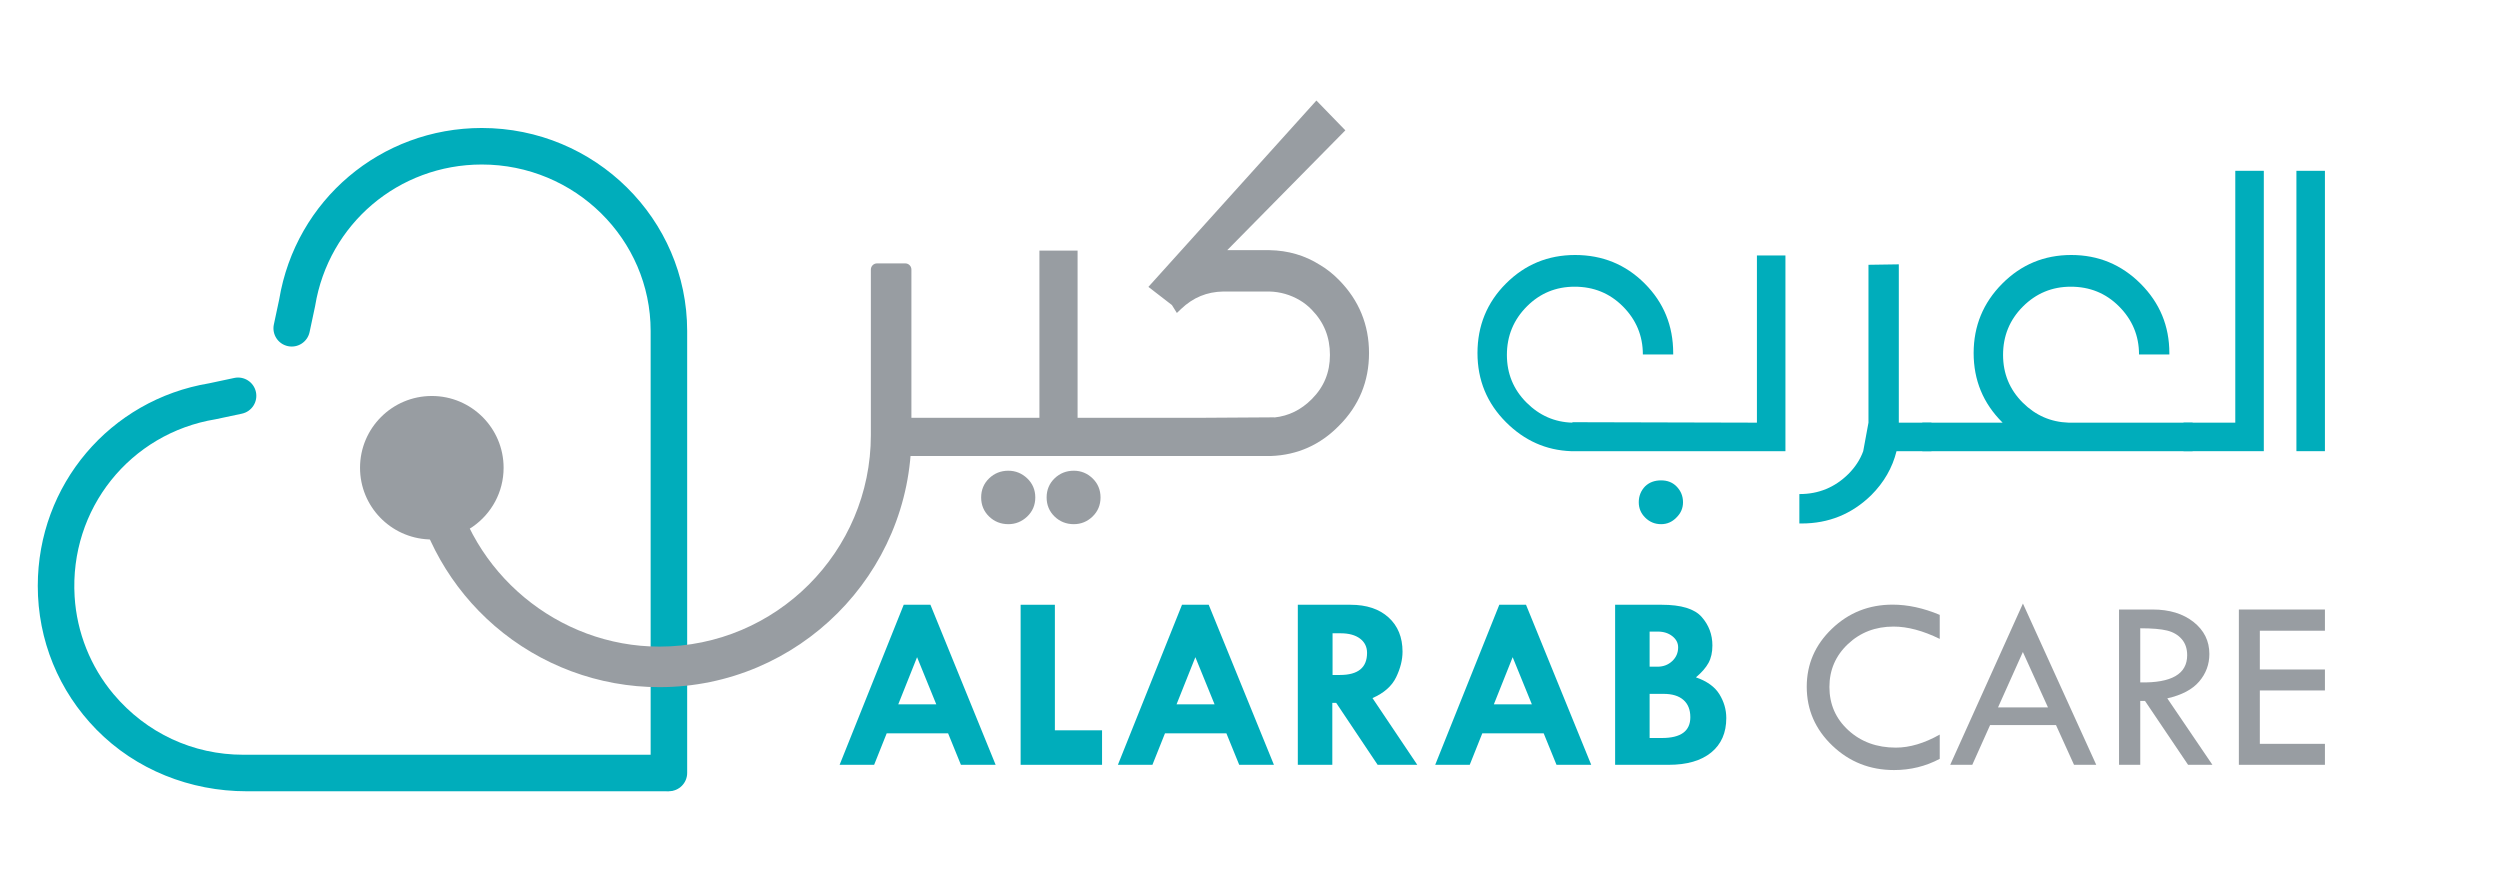 <svg width="583" height="206" viewBox="0 0 583 206" fill="none" xmlns="http://www.w3.org/2000/svg">
<g clip-path="url(#clip0_679_446)">
<mask id="mask0_679_446" style="mask-type:luminance" maskUnits="userSpaceOnUse" x="-22" y="-318" width="596" height="842">
<path d="M573.276 -318H-22V523.89H573.276V-318Z" fill="white"/>
</mask>
<g mask="url(#mask0_679_446)">
<path d="M155.989 184.51C153.637 184.51 151.73 182.604 151.73 180.251V77.18C151.73 55.778 134.066 38.365 112.352 38.365C92.971 38.365 76.63 52.219 73.496 71.31L73.458 71.506L72.194 77.445C71.703 79.744 69.441 81.211 67.142 80.721H67.14C64.841 80.232 63.374 77.969 63.864 75.669L65.108 69.828C68.962 46.655 88.815 29.847 112.352 29.847C138.762 29.847 160.248 51.081 160.248 77.18V180.252C160.248 182.604 158.341 184.51 155.989 184.51Z" fill="#00ADBB"/>
</g>
<mask id="mask1_679_446" style="mask-type:luminance" maskUnits="userSpaceOnUse" x="-22" y="-318" width="596" height="842">
<path d="M573.276 -318H-22V523.89H573.276V-318Z" fill="white"/>
</mask>
<g mask="url(#mask1_679_446)">
<path d="M155.451 184.523H57.483C44.39 184.523 31.678 179.508 22.509 170.163C13.67 161.155 8.809 149.265 8.81 136.628C8.81 113.09 25.617 93.239 48.79 89.383L54.63 88.139C56.931 87.649 59.193 89.116 59.683 91.417C60.174 93.716 58.705 95.98 56.404 96.469L50.271 97.773C30.372 101.039 16.16 118.658 17.402 139.109C17.909 147.461 21.104 155.494 26.494 161.893C34.126 170.957 45.027 176.006 56.704 176.006H155.45C157.802 176.006 159.707 177.912 159.707 180.263V180.265C159.708 182.617 157.803 184.523 155.451 184.523Z" fill="#00ADBB"/>
</g>
<mask id="mask2_679_446" style="mask-type:luminance" maskUnits="userSpaceOnUse" x="-22" y="-318" width="596" height="842">
<path d="M573.276 -318H-22V523.89H573.276V-318Z" fill="white"/>
</mask>
<g mask="url(#mask2_679_446)">
<path d="M250.412 109.772C248.662 109.772 247.155 110.371 245.933 111.551C244.698 112.74 244.072 114.239 244.072 116.005C244.072 117.769 244.698 119.267 245.933 120.458C247.157 121.639 248.665 122.237 250.412 122.237C252.088 122.237 253.559 121.638 254.783 120.458C256.017 119.267 256.645 117.769 256.645 116.005C256.645 114.239 256.017 112.74 254.783 111.551C253.561 110.371 252.088 109.772 250.412 109.772Z" fill="#989DA2"/>
</g>
<mask id="mask3_679_446" style="mask-type:luminance" maskUnits="userSpaceOnUse" x="-22" y="-318" width="596" height="842">
<path d="M573.276 -318H-22V523.89H573.276V-318Z" fill="white"/>
</mask>
<g mask="url(#mask3_679_446)">
<path d="M235.144 109.772C233.394 109.772 231.887 110.371 230.665 111.551C229.43 112.74 228.805 114.239 228.805 116.005C228.805 117.769 229.43 119.267 230.665 120.458C231.889 121.639 233.397 122.237 235.144 122.237C236.815 122.237 238.293 121.64 239.536 120.466C240.792 119.274 241.429 117.772 241.429 116.005C241.429 114.234 240.792 112.734 239.536 111.544C238.294 110.369 236.818 109.772 235.144 109.772Z" fill="#989DA2"/>
</g>
<mask id="mask4_679_446" style="mask-type:luminance" maskUnits="userSpaceOnUse" x="-22" y="-318" width="596" height="842">
<path d="M573.276 -318H-22V523.89H573.276V-318Z" fill="white"/>
</mask>
<g mask="url(#mask4_679_446)">
<path d="M312.287 65.328C310.878 63.882 309.355 62.678 307.757 61.746C304.304 59.56 300.372 58.412 296.054 58.337H286.191L313.734 30.396L306.985 23.443L267.807 66.901L273.291 71.136L274.446 72.986L275.445 72.034C278.237 69.376 281.453 68.05 285.256 67.983L296.025 67.981C298.551 68.049 300.928 68.73 303.096 70.01C304.099 70.594 305.035 71.334 305.889 72.219C308.752 75.149 310.142 78.599 310.142 82.763C310.142 86.852 308.754 90.227 305.899 93.085C303.388 95.596 300.527 97 297.181 97.356V97.323L279.245 97.436H257.836H253.402H251.292V58.442H242.391V97.436H208.584V106.339H253.402H254.529H257.836L296.415 106.337C302.573 106.113 307.913 103.726 312.278 99.252C316.909 94.622 319.257 88.93 319.257 82.337C319.257 75.749 316.91 70.025 312.287 65.328Z" fill="#989DA2"/>
</g>
<mask id="mask5_679_446" style="mask-type:luminance" maskUnits="userSpaceOnUse" x="-22" y="-318" width="596" height="842">
<path d="M573.276 -318H-22V523.89H573.276V-318Z" fill="white"/>
</mask>
<g mask="url(#mask5_679_446)">
<path d="M210.745 141.031H216.976L232.182 178.354H224.086L221.099 171.019H206.775L203.848 178.354H195.797L210.745 141.031ZM213.861 153.253L209.473 164.254H218.342L213.861 153.253Z" fill="#00ADBB"/>
</g>
<mask id="mask6_679_446" style="mask-type:luminance" maskUnits="userSpaceOnUse" x="-22" y="-318" width="596" height="842">
<path d="M573.276 -318H-22V523.89H573.276V-318Z" fill="white"/>
</mask>
<g mask="url(#mask6_679_446)">
<path d="M238.01 141.03H245.997V170.309H256.998V178.354H238.01V141.03Z" fill="#00ADBB"/>
</g>
<mask id="mask7_679_446" style="mask-type:luminance" maskUnits="userSpaceOnUse" x="-22" y="-318" width="596" height="842">
<path d="M573.276 -318H-22V523.89H573.276V-318Z" fill="white"/>
</mask>
<g mask="url(#mask7_679_446)">
<path d="M275.643 141.031H281.873L297.079 178.354H288.983L285.996 171.019H271.672L268.745 178.354H260.694L275.643 141.031ZM278.759 153.253L274.371 164.254H283.24L278.759 153.253Z" fill="#00ADBB"/>
</g>
<mask id="mask8_679_446" style="mask-type:luminance" maskUnits="userSpaceOnUse" x="-22" y="-318" width="596" height="842">
<path d="M573.276 -318H-22V523.89H573.276V-318Z" fill="white"/>
</mask>
<g mask="url(#mask8_679_446)">
<path d="M302.651 141.031H314.946C318.683 141.031 321.637 142.014 323.811 143.985C325.982 145.955 327.07 148.617 327.07 151.968C327.07 153.882 326.571 155.87 325.575 157.935C324.577 160 322.741 161.621 320.064 162.794L330.509 178.354H321.265L311.605 163.915H310.696V178.354H302.651V141.031ZM310.753 147.681V157.403H312.492C316.696 157.403 318.798 155.689 318.798 152.257C318.798 150.855 318.25 149.742 317.156 148.918C316.064 148.093 314.548 147.681 312.608 147.681H310.753Z" fill="#00ADBB"/>
</g>
<mask id="mask9_679_446" style="mask-type:luminance" maskUnits="userSpaceOnUse" x="-22" y="-318" width="596" height="842">
<path d="M573.276 -318H-22V523.89H573.276V-318Z" fill="white"/>
</mask>
<g mask="url(#mask9_679_446)">
<path d="M349.637 141.031H355.868L371.074 178.354H362.978L359.991 171.019H345.667L342.74 178.354H334.689L349.637 141.031ZM352.753 153.253L348.365 164.254H357.234L352.753 153.253Z" fill="#00ADBB"/>
</g>
<mask id="mask10_679_446" style="mask-type:luminance" maskUnits="userSpaceOnUse" x="-22" y="-318" width="596" height="842">
<path d="M573.276 -318H-22V523.89H573.276V-318Z" fill="white"/>
</mask>
<g mask="url(#mask10_679_446)">
<path d="M376.646 141.03H387.519C392.061 141.03 395.165 141.977 396.832 143.871C398.497 145.766 399.331 147.978 399.331 150.517C399.331 152.126 399.026 153.487 398.42 154.594C397.815 155.699 396.839 156.823 395.493 157.958C398.071 158.85 399.893 160.163 400.966 161.897C402.035 163.632 402.571 165.486 402.571 167.459C402.571 170.892 401.397 173.566 399.05 175.481C396.701 177.397 393.398 178.354 389.139 178.354H376.646V141.03ZM384.691 147.284V155.472H386.531C387.888 155.472 389.031 155.038 389.955 154.171C390.88 153.308 391.342 152.237 391.342 150.965C391.342 149.937 390.89 149.067 389.985 148.354C389.079 147.641 387.946 147.284 386.588 147.284H384.691ZM384.691 161.81V172.101H387.573C391.981 172.101 394.185 170.485 394.185 167.253C394.185 165.504 393.649 164.16 392.574 163.221C391.501 162.28 389.964 161.81 387.969 161.81H384.691Z" fill="#00ADBB"/>
</g>
<mask id="mask11_679_446" style="mask-type:luminance" maskUnits="userSpaceOnUse" x="-22" y="-318" width="596" height="842">
<path d="M573.276 -318H-22V523.89H573.276V-318Z" fill="white"/>
</mask>
<g mask="url(#mask11_679_446)">
<path d="M452.346 143.389V148.989C448.441 147.076 444.85 146.118 441.571 146.118C437.364 146.118 433.821 147.477 430.941 150.194C428.06 152.911 426.62 156.248 426.62 160.203C426.62 164.236 428.093 167.599 431.041 170.3C433.986 172.997 437.678 174.346 442.112 174.346C445.335 174.346 448.745 173.333 452.346 171.305V176.961C449.066 178.706 445.514 179.577 441.685 179.577C436.076 179.577 431.281 177.679 427.302 173.881C423.322 170.085 421.332 165.506 421.332 160.147C421.332 154.883 423.289 150.376 427.201 146.627C431.115 142.877 435.828 141.002 441.345 141.002C444.888 141.001 448.555 141.796 452.346 143.389Z" fill="#989DA2"/>
</g>
<mask id="mask12_679_446" style="mask-type:luminance" maskUnits="userSpaceOnUse" x="-22" y="-318" width="596" height="842">
<path d="M573.276 -318H-22V523.89H573.276V-318Z" fill="white"/>
</mask>
<g mask="url(#mask12_679_446)">
<path d="M471.746 140.745L488.845 178.354H483.661L479.459 169.086H464.091L459.936 178.354H454.79L471.746 140.745ZM471.733 152.048L465.94 164.964H477.588L471.733 152.048Z" fill="#989DA2"/>
</g>
<mask id="mask13_679_446" style="mask-type:luminance" maskUnits="userSpaceOnUse" x="-22" y="-318" width="596" height="842">
<path d="M573.276 -318H-22V523.89H573.276V-318Z" fill="white"/>
</mask>
<g mask="url(#mask13_679_446)">
<path d="M494.16 142.138H502.007C505.908 142.138 509.088 143.108 511.543 145.051C513.996 146.993 515.224 149.479 515.224 152.51C515.224 154.935 514.43 157.078 512.843 158.934C511.255 160.789 508.778 162.098 505.414 162.855L515.935 178.354H510.26L500.215 163.458H499.107V178.354H494.161V142.138H494.16ZM499.106 146.515V159.138C506.402 159.288 510.049 157.176 510.049 152.799C510.049 151.263 509.622 150.008 508.771 149.032C507.917 148.054 506.781 147.391 505.359 147.041C503.939 146.691 501.854 146.515 499.106 146.515Z" fill="#989DA2"/>
</g>
<mask id="mask14_679_446" style="mask-type:luminance" maskUnits="userSpaceOnUse" x="-22" y="-318" width="596" height="842">
<path d="M573.276 -318H-22V523.89H573.276V-318Z" fill="white"/>
</mask>
<g mask="url(#mask14_679_446)">
<path d="M522.104 142.138H542.174V147.084H526.994V156.125H542.174V161.014H526.994V173.463H542.174V178.354H522.104V142.138Z" fill="#989DA2"/>
</g>
<mask id="mask15_679_446" style="mask-type:luminance" maskUnits="userSpaceOnUse" x="-22" y="-318" width="596" height="842">
<path d="M573.276 -318H-22V523.89H573.276V-318Z" fill="white"/>
</mask>
<g mask="url(#mask15_679_446)">
<path d="M100.7 92.344C91.452 92.344 83.959 99.84 83.959 109.085C83.959 118.084 91.064 125.404 99.971 125.789C100.214 125.799 100.454 125.826 100.7 125.826C104.263 125.826 107.56 124.704 110.274 122.805C114.603 119.78 117.441 114.766 117.441 109.084C117.441 99.84 109.945 92.344 100.7 92.344Z" fill="#989DA2"/>
</g>
<mask id="mask16_679_446" style="mask-type:luminance" maskUnits="userSpaceOnUse" x="-22" y="-318" width="596" height="842">
<path d="M573.276 -318H-22V523.89H573.276V-318Z" fill="white"/>
</mask>
<g mask="url(#mask16_679_446)">
<path d="M212.54 62.862V101.461C212.54 133.874 186.17 160.243 153.769 160.243C139.649 160.243 126.001 155.158 115.327 145.934C105.147 137.129 98.297 125.1 95.922 111.946C95.775 111.148 96.332 110.392 97.131 110.276L103.623 109.267C104.401 109.152 105.115 109.677 105.262 110.455C109.517 133.548 130.12 150.788 153.769 150.788C180.959 150.788 203.084 128.663 203.084 101.461V62.862C203.084 62.063 203.736 61.423 204.524 61.423H211.101C211.899 61.423 212.54 62.063 212.54 62.862Z" fill="#989DA2"/>
</g>
<mask id="mask17_679_446" style="mask-type:luminance" maskUnits="userSpaceOnUse" x="-22" y="-318" width="596" height="842">
<path d="M573.276 -318H-22V523.89H573.276V-318Z" fill="white"/>
</mask>
<g mask="url(#mask17_679_446)">
<path d="M409.714 98.563V59.569H416.363V105.214H366.358C360.542 105 355.488 102.748 351.197 98.456C346.765 94.024 344.548 88.652 344.548 82.338C344.548 75.955 346.766 70.547 351.197 66.113C355.63 61.682 361.003 59.465 367.317 59.465C373.7 59.465 379.108 61.682 383.541 66.113C387.974 70.547 390.19 75.955 390.19 82.338V82.658H383.115C383.115 78.295 381.554 74.555 378.435 71.433C375.384 68.383 371.642 66.858 367.209 66.858C362.847 66.858 359.141 68.383 356.091 71.433C352.971 74.555 351.409 78.331 351.409 82.764C351.409 87.127 352.934 90.832 355.984 93.882C358.998 96.897 362.562 98.456 366.676 98.563V98.456L409.714 98.563Z" fill="#00ADBB"/>
</g>
<mask id="mask18_679_446" style="mask-type:luminance" maskUnits="userSpaceOnUse" x="-22" y="-318" width="596" height="842">
<path d="M573.276 -318H-22V523.89H573.276V-318Z" fill="white"/>
</mask>
<g mask="url(#mask18_679_446)">
<path d="M435.728 98.563V61.75L442.803 61.643V98.562H450.411V105.213H442.271C441.312 109.076 439.344 112.501 436.367 115.478C431.863 119.876 426.453 122.076 420.14 122.076H419.61V115.214H419.715C424.112 115.214 427.89 113.653 431.046 110.533C432.641 108.936 433.794 107.163 434.503 105.214L435.728 98.563Z" fill="#00ADBB"/>
</g>
<mask id="mask19_679_446" style="mask-type:luminance" maskUnits="userSpaceOnUse" x="-22" y="-318" width="596" height="842">
<path d="M573.276 -318H-22V523.89H573.276V-318Z" fill="white"/>
</mask>
<g mask="url(#mask19_679_446)">
<path d="M467.009 98.563L466.904 98.456C462.469 94.024 460.253 88.652 460.253 82.338C460.253 76.026 462.47 70.635 466.904 66.166C471.336 61.698 476.709 59.465 483.021 59.465C489.333 59.465 494.724 61.698 499.194 66.166C503.662 70.635 505.894 76.026 505.894 82.338V82.658H498.82C498.82 78.295 497.259 74.555 494.139 71.433C491.088 68.383 487.346 66.858 482.914 66.858C478.552 66.858 474.828 68.401 471.742 71.486C468.658 74.572 467.114 78.331 467.114 82.764C467.114 87.127 468.638 90.832 471.689 93.882C474.668 96.862 478.234 98.423 482.381 98.563H511.32V105.214H448.282V98.563H467.009Z" fill="#00ADBB"/>
</g>
<mask id="mask20_679_446" style="mask-type:luminance" maskUnits="userSpaceOnUse" x="-22" y="-318" width="596" height="842">
<path d="M573.276 -318H-22V523.89H573.276V-318Z" fill="white"/>
</mask>
<g mask="url(#mask20_679_446)">
<path d="M521.269 98.563V39.833H527.92V105.213H509.193V98.563H521.269Z" fill="#00ADBB"/>
</g>
<mask id="mask21_679_446" style="mask-type:luminance" maskUnits="userSpaceOnUse" x="-22" y="-318" width="596" height="842">
<path d="M573.276 -318H-22V523.89H573.276V-318Z" fill="white"/>
</mask>
<g mask="url(#mask21_679_446)">
<path d="M542.173 39.834H535.525V105.213H542.173V39.834Z" fill="#00ADBB"/>
</g>
<mask id="mask22_679_446" style="mask-type:luminance" maskUnits="userSpaceOnUse" x="-22" y="-318" width="596" height="842">
<path d="M573.276 -318H-22V523.89H573.276V-318Z" fill="white"/>
</mask>
<g mask="url(#mask22_679_446)">
<path d="M392.479 117.131C392.479 118.514 391.964 119.7 390.937 120.695C389.943 121.723 388.755 122.237 387.372 122.237C385.918 122.237 384.678 121.723 383.649 120.695C382.655 119.7 382.159 118.513 382.159 117.131C382.159 115.677 382.655 114.436 383.649 113.406C384.606 112.483 385.847 112.023 387.372 112.023C388.827 112.023 390.015 112.483 390.937 113.406C391.964 114.436 392.479 115.677 392.479 117.131Z" fill="#00ADBB"/>
</g>
</g>
<defs>
<clipPath id="clip0_679_446">
<rect width="583" height="206" fill="white"/>
</clipPath>
</defs>
</svg>
